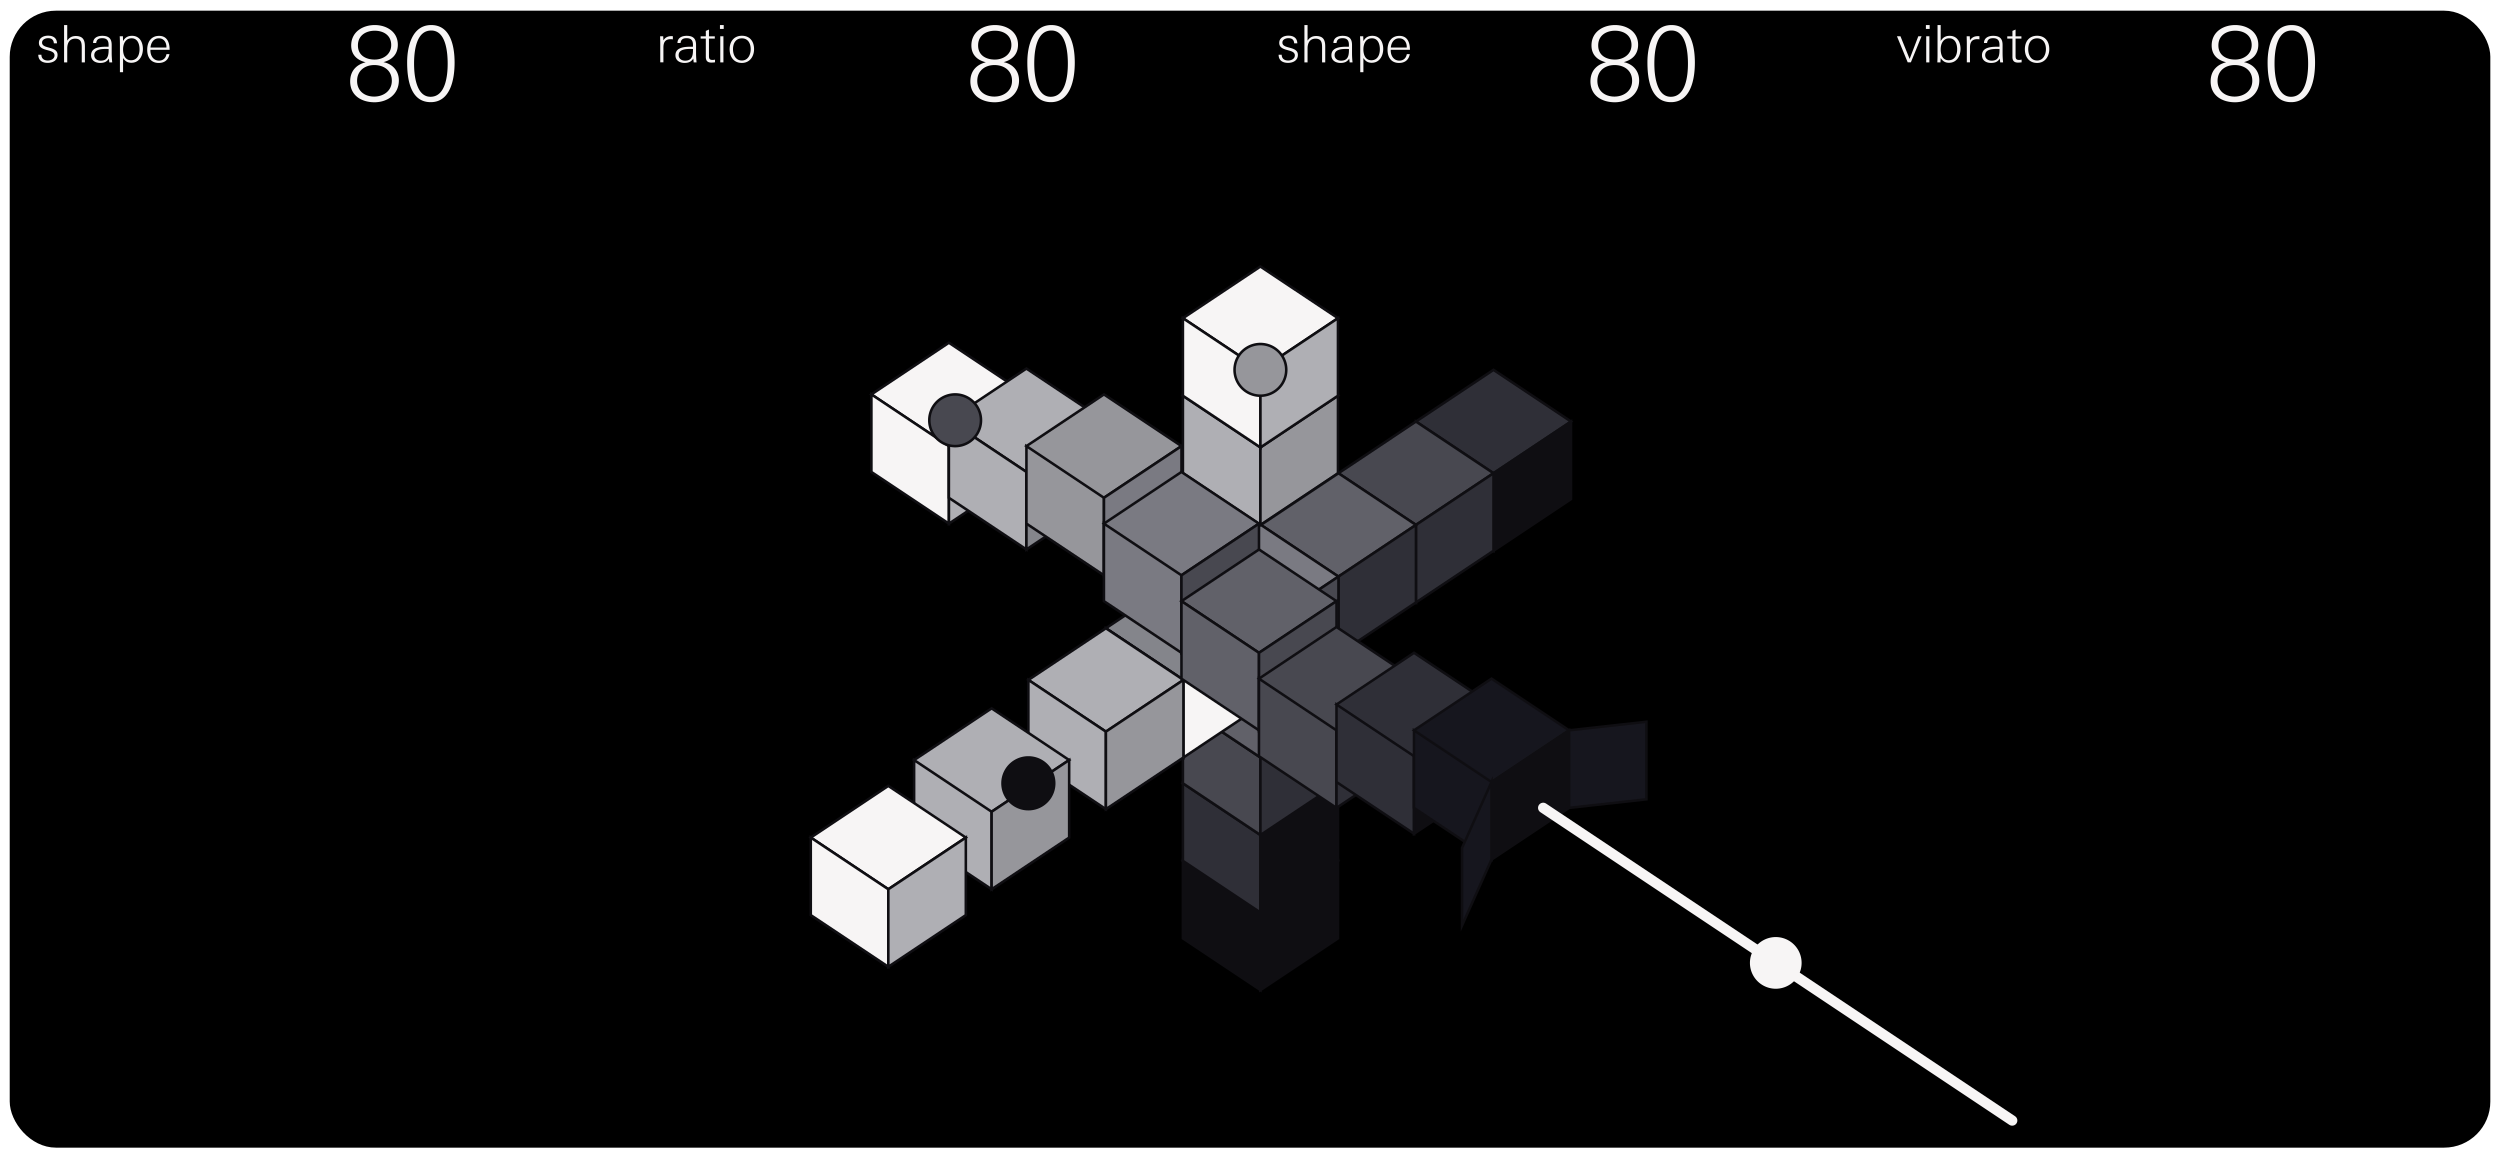 <svg width="217" height="100" fill="none" xmlns="http://www.w3.org/2000/svg"><g clip-path="url(#clip0_4485_48904)"><path d="M216.16.928H.844v98.687H216.16V.928Z" fill="#000"/><path d="m109.404 79.207-6.728-4.486 6.728-4.486 6.729 4.486-6.729 4.486ZM102.676 74.722v6.728l6.728 4.486v-6.729l-6.728-4.485ZM116.135 81.45v-6.728l-6.729 4.485v6.73l6.729-4.487Z" fill="#0F0E12" stroke="#0F0E12" stroke-width=".224" stroke-miterlimit="10"/><path d="m109.404 72.478-6.728-4.485 6.728-4.486 6.729 4.486-6.729 4.485Z" fill="#2F2F37" stroke="#0F0E12" stroke-width=".224" stroke-miterlimit="10"/><path d="M102.676 67.993v6.729l6.728 4.486v-6.73l-6.728-4.485Z" fill="#2F2F37" stroke="#0F0E12" stroke-width=".224" stroke-miterlimit="10"/><path d="M116.135 74.722v-6.729l-6.729 4.486v6.729l6.729-4.486Z" fill="#0F0E12" stroke="#0F0E12" stroke-width=".224" stroke-miterlimit="10"/><path d="m109.404 65.749-6.728-4.486 6.728-4.486 6.729 4.486-6.729 4.486ZM102.676 61.264v6.728l6.728 4.486V65.75l-6.728-4.485Z" fill="#484850" stroke="#0F0E12" stroke-width=".224" stroke-miterlimit="10"/><path d="M116.135 67.992v-6.728l-6.729 4.485v6.73l6.729-4.487Z" fill="#2F2F37" stroke="#0F0E12" stroke-width=".224" stroke-miterlimit="10"/><path d="m109.404 59.02-6.728-4.485 6.728-4.486 6.729 4.486-6.729 4.485Z" fill="#616169" stroke="#0F0E12" stroke-width=".224" stroke-miterlimit="10"/><path d="M102.676 54.535v6.729l6.728 4.486v-6.73l-6.728-4.485Z" fill="#616169" stroke="#0F0E12" stroke-width=".224" stroke-miterlimit="10"/><path d="M116.135 61.264v-6.729l-6.729 4.486v6.729l6.729-4.486Z" fill="#484850" stroke="#0F0E12" stroke-width=".224" stroke-miterlimit="10"/><path d="m109.404 52.292-6.728-4.486 6.728-4.486 6.729 4.486-6.729 4.486ZM102.676 47.807v6.728l6.728 4.486v-6.729l-6.728-4.485Z" fill="#7A7A82" stroke="#0F0E12" stroke-width=".224" stroke-miterlimit="10"/><path d="M116.135 54.535v-6.728l-6.729 4.485v6.73l6.729-4.487Z" fill="#616169" stroke="#0F0E12" stroke-width=".224" stroke-miterlimit="10"/><path d="m109.404 45.563-6.728-4.485 6.728-4.486 6.729 4.486-6.729 4.485ZM102.676 41.078v6.729l6.728 4.485v-6.728l-6.728-4.486Z" fill="#96969B" stroke="#0F0E12" stroke-width=".224" stroke-miterlimit="10"/><path d="M116.135 47.807v-6.729l-6.729 4.486v6.728l6.729-4.485Z" fill="#7A7A82" stroke="#0F0E12" stroke-width=".224" stroke-miterlimit="10"/><path d="m109.404 38.834-6.728-4.486 6.728-4.486 6.729 4.486-6.729 4.486Z" fill="#AFAFB4" stroke="#0F0E12" stroke-width=".224" stroke-miterlimit="10"/><path d="M102.676 34.349v6.728l6.728 4.486v-6.729l-6.728-4.485Z" fill="#AFAFB4" stroke="#0F0E12" stroke-width=".224" stroke-miterlimit="10"/><path d="M116.135 41.077V34.35l-6.729 4.485v6.729l6.729-4.486Z" fill="#96969B" stroke="#0F0E12" stroke-width=".224" stroke-miterlimit="10"/><path d="m109.404 32.106-6.728-4.486 6.728-4.485 6.729 4.485-6.729 4.486Z" fill="#F7F5F5" stroke="#0F0E12" stroke-width=".224" stroke-miterlimit="10"/><path d="M102.676 27.621v6.729l6.728 4.486v-6.73l-6.728-4.485Z" fill="#F7F5F5" stroke="#0F0E12" stroke-width=".224" stroke-miterlimit="10"/><path d="M116.135 34.35V27.62l-6.729 4.486v6.729l6.729-4.486Z" fill="#AFAFB4" stroke="#0F0E12" stroke-width=".224" stroke-miterlimit="10"/><path d="m129.635 41.077-6.729-4.486 6.729-4.486 6.729 4.486-6.729 4.486ZM122.906 36.592v6.728l6.729 4.486v-6.728l-6.729-4.486Z" fill="#2F2F37" stroke="#0F0E12" stroke-width=".224" stroke-miterlimit="10"/><path d="M136.361 43.32v-6.728l-6.728 4.486v6.728l6.728-4.486Z" fill="#0F0E12" stroke="#0F0E12" stroke-width=".224" stroke-miterlimit="10"/><path d="m122.904 45.562-6.728-4.485 6.728-4.486 6.729 4.486-6.729 4.485ZM116.176 41.077v6.729l6.728 4.486v-6.73l-6.728-4.485Z" fill="#484850" stroke="#0F0E12" stroke-width=".224" stroke-miterlimit="10"/><path d="M129.635 47.806v-6.729l-6.729 4.486v6.729l6.729-4.486Z" fill="#2F2F37" stroke="#0F0E12" stroke-width=".224" stroke-miterlimit="10"/><path d="m116.174 50.05-6.729-4.486 6.729-4.486 6.729 4.486-6.729 4.486ZM109.445 45.565v6.728l6.729 4.486V50.05l-6.729-4.485Z" fill="#616169" stroke="#0F0E12" stroke-width=".224" stroke-miterlimit="10"/><path d="M122.904 52.293v-6.728l-6.728 4.485v6.729l6.728-4.486Z" fill="#2F2F37" stroke="#0F0E12" stroke-width=".224" stroke-miterlimit="10"/><path d="m109.447 54.534-6.728-4.486 6.728-4.486 6.729 4.486-6.729 4.486ZM102.719 50.049v6.729l6.728 4.485v-6.728l-6.728-4.486Z" fill="#7A7A82" stroke="#0F0E12" stroke-width=".224" stroke-miterlimit="10"/><path d="M116.178 56.778v-6.73l-6.729 4.487v6.728l6.729-4.485Z" fill="#484850" stroke="#0F0E12" stroke-width=".224" stroke-miterlimit="10"/><path d="m102.717 59.02-6.729-4.485 6.729-4.486 6.729 4.486-6.729 4.485Z" fill="#84858B" stroke="#0F0E12" stroke-width=".224" stroke-miterlimit="10"/><path d="M95.988 54.535v6.729l6.729 4.486v-6.73l-6.729-4.485Z" fill="#82888C" stroke="#0F0E12" stroke-width=".224" stroke-miterlimit="10"/><path d="M109.447 61.264v-6.729l-6.728 4.486v6.729l6.728-4.486Z" fill="#F7F5F5" stroke="#0F0E12" stroke-width=".224" stroke-miterlimit="10"/><path d="m95.99 63.506-6.728-4.486 6.728-4.486 6.729 4.486-6.729 4.486Z" fill="#AFAFB4" stroke="#0F0E12" stroke-width=".224" stroke-miterlimit="10"/><path d="M89.262 59.02v6.73l6.728 4.485v-6.729l-6.728-4.486Z" fill="#AFAFB4" stroke="#0F0E12" stroke-width=".224" stroke-miterlimit="10"/><path d="M102.721 65.75v-6.73l-6.729 4.486v6.729l6.729-4.486Z" fill="#96969B" stroke="#0F0E12" stroke-width=".224" stroke-miterlimit="10"/><path d="m86.072 70.459-6.728-4.486 6.728-4.486 6.729 4.486-6.729 4.486ZM79.344 65.974v6.728l6.728 4.486v-6.729l-6.728-4.485Z" fill="#AFAFB4" stroke="#0F0E12" stroke-width=".224" stroke-miterlimit="10"/><path d="M92.803 72.702v-6.728l-6.729 4.485v6.729l6.729-4.486Z" fill="#96969B" stroke="#0F0E12" stroke-width=".224" stroke-miterlimit="10"/><path d="m77.104 77.187-6.729-4.485 6.729-4.486 6.728 4.486-6.728 4.485Z" fill="#F7F5F5" stroke="#0F0E12" stroke-width=".224" stroke-miterlimit="10"/><path d="M70.375 72.702v6.729l6.729 4.486v-6.73l-6.729-4.485Z" fill="#F7F5F5" stroke="#0F0E12" stroke-width=".224" stroke-miterlimit="10"/><path d="M83.834 79.43v-6.728l-6.728 4.486v6.729l6.728-4.486Z" fill="#AFAFB4" stroke="#0F0E12" stroke-width=".224" stroke-miterlimit="10"/><path d="m82.365 38.721-6.728-4.485 6.728-4.486 6.729 4.486-6.729 4.486Z" fill="#F7F5F5" stroke="#0F0E12" stroke-width=".224" stroke-miterlimit="10"/><path d="M75.637 34.236v6.729l6.728 4.486v-6.729l-6.728-4.486Z" fill="#F7F5F5" stroke="#0F0E12" stroke-width=".224" stroke-miterlimit="10"/><path d="M89.096 40.965v-6.729l-6.729 4.486v6.729l6.729-4.486Z" fill="#AFAFB4" stroke="#0F0E12" stroke-width=".224" stroke-miterlimit="10"/><path d="m89.092 40.965-6.729-4.486 6.729-4.486 6.729 4.486-6.73 4.486Z" fill="#AFAFB4" stroke="#0F0E12" stroke-width=".224" stroke-miterlimit="10"/><path d="M82.363 36.478v6.73l6.729 4.485v-6.729l-6.729-4.486Z" fill="#AFAFB4" stroke="#0F0E12" stroke-width=".224" stroke-miterlimit="10"/><path d="M95.822 43.207v-6.729l-6.728 4.486v6.729l6.728-4.486Z" fill="#84858B" stroke="#0F0E12" stroke-width=".224" stroke-miterlimit="10"/><path d="m95.822 43.208-6.728-4.486 6.728-4.486 6.729 4.486-6.729 4.486ZM89.094 38.723v6.728l6.728 4.486v-6.729l-6.728-4.485Z" fill="#96969B" stroke="#0F0E12" stroke-width=".224" stroke-miterlimit="10"/><path d="M102.553 45.451v-6.728l-6.729 4.485v6.73l6.729-4.487Z" fill="#7A7A82" stroke="#0F0E12" stroke-width=".224" stroke-miterlimit="10"/><path d="m102.549 49.936-6.729-4.485 6.729-4.486 6.729 4.486-6.729 4.485ZM95.82 45.451v6.729l6.729 4.486v-6.73l-6.729-4.485Z" fill="#7A7A82" stroke="#0F0E12" stroke-width=".224" stroke-miterlimit="10"/><path d="M109.279 52.18V45.45l-6.728 4.486v6.729l6.728-4.486Z" fill="#484850" stroke="#0F0E12" stroke-width=".224" stroke-miterlimit="10"/><path d="m109.279 56.666-6.728-4.486 6.728-4.486 6.729 4.486-6.729 4.486Z" fill="#616169" stroke="#0F0E12" stroke-width=".224" stroke-miterlimit="10"/><path d="M102.551 52.18v6.73l6.728 4.485v-6.729l-6.728-4.485Z" fill="#616169" stroke="#0F0E12" stroke-width=".224" stroke-miterlimit="10"/><path d="M116.01 58.91v-6.73l-6.729 4.486v6.73l6.729-4.487Z" fill="#484850" stroke="#0F0E12" stroke-width=".224" stroke-miterlimit="10"/><path d="m116.006 63.393-6.729-4.485 6.729-4.486 6.729 4.486-6.729 4.485ZM109.277 58.908v6.729l6.729 4.486v-6.729l-6.729-4.486Z" fill="#484850" stroke="#0F0E12" stroke-width=".224" stroke-miterlimit="10"/><path d="M122.736 65.637v-6.729l-6.728 4.486v6.729l6.728-4.486Z" fill="#2F2F37" stroke="#0F0E12" stroke-width=".224" stroke-miterlimit="10"/><path d="m122.736 65.637-6.728-4.486 6.728-4.486 6.729 4.486-6.729 4.486ZM116.008 61.151v6.729l6.728 4.486v-6.729l-6.728-4.486Z" fill="#2F2F37" stroke="#0F0E12" stroke-width=".224" stroke-miterlimit="10"/><path d="M129.467 67.88v-6.729l-6.729 4.486v6.729l6.729-4.486Z" fill="#0F0E12" stroke="#0F0E12" stroke-width=".224" stroke-miterlimit="10"/><path d="m129.463 67.88-6.729-4.486 6.729-4.486 6.729 4.486-6.729 4.486ZM122.734 63.395v6.728l6.729 4.486V67.88l-6.729-4.485Z" fill="#16161E" stroke="#0F0E12" stroke-width=".224" stroke-miterlimit="10"/><path d="M136.193 70.123v-6.729l-6.728 4.486v6.729l6.728-4.486Z" fill="#0F0E12" stroke="#0F0E12" stroke-width=".224" stroke-miterlimit="10"/><path d="M142.907 69.379V62.65l-6.712.744v6.728l6.712-.743ZM129.462 74.609v-6.73l-2.556 5.72v6.729l2.556-5.72Z" fill="#16161E" stroke="#0F0E12" stroke-width=".224" stroke-miterlimit="10"/><path d="m133.949 70.122 40.709 27.139" stroke="#F7F5F5" stroke-width=".897" stroke-miterlimit="10" stroke-linecap="round"/><path d="M109.403 34.348a2.243 2.243 0 1 0 0-4.486 2.243 2.243 0 0 0 0 4.486Z" fill="#96969B" stroke="#0F0E12" stroke-width=".224" stroke-miterlimit="10"/><path d="M89.262 70.234a2.243 2.243 0 1 0 0-4.486 2.243 2.243 0 0 0 0 4.486Z" fill="#0F0E12" stroke="#0F0E12" stroke-width=".224" stroke-miterlimit="10"/><path d="M82.907 38.722a2.243 2.243 0 1 0 0-4.486 2.243 2.243 0 0 0 0 4.486Z" fill="#484850" stroke="#0F0E12" stroke-width=".224" stroke-miterlimit="10"/><path d="M154.137 85.823a2.243 2.243 0 1 0 0-4.486 2.243 2.243 0 0 0 0 4.486ZM4.14 5.458c-.466 0-.816-.21-.816-.708h.27c0 .34.228.502.56.502.264 0 .578-.139.578-.444 0-.237-.202-.336-.502-.421l-.238-.067c-.35-.099-.614-.243-.614-.597 0-.439.4-.627.79-.627.438 0 .766.192.78.663h-.274c-.018-.31-.193-.444-.498-.444-.228 0-.524.108-.524.381 0 .22.188.323.466.4l.255.071c.431.121.624.287.624.6 0 .485-.426.691-.857.691ZM7.096 5.414V4.136c0-.421-.05-.78-.57-.78-.51 0-.69.404-.69.852v1.206h-.274V2.173h.274v1.353c.18-.268.413-.399.735-.399.619 0 .799.332.799.902v1.385h-.274ZM9.489 5.414a8.273 8.273 0 0 0-.036-.328c-.188.287-.421.377-.758.377-.412 0-.789-.206-.789-.664 0-.722.843-.744 1.399-.744h.117c.004-.054.004-.103.004-.157 0-.385-.152-.583-.552-.583-.29 0-.488.094-.524.417h-.269c.005-.453.394-.623.793-.623.561 0 .82.233.82.794v.672c0 .283.015.556.046.839H9.49Zm-.283-1.166c-.376 0-1.022.022-1.022.542 0 .314.274.476.56.476.646 0 .686-.511.686-1.009a3.49 3.49 0 0 0-.224-.009ZM11.409 5.45c-.346 0-.538-.135-.727-.413v1.229h-.273v-2.44c0-.224-.005-.453-.018-.676h.278l.013.421c.175-.318.417-.462.78-.462.655 0 .942.547.942 1.139 0 .605-.327 1.201-.995 1.201Zm.018-2.126c-.543 0-.745.494-.745.964 0 .449.162.942.69.942.543 0 .74-.475.74-.95 0-.44-.161-.956-.685-.956ZM13.056 4.325v.053c0 .458.255.884.753.884.358 0 .583-.225.64-.565h.26c-.093.506-.425.767-.936.767-.69 0-.996-.507-.996-1.144 0-.65.319-1.206 1.032-1.206.722 0 .914.605.914 1.21h-1.668Zm1.39-.247c0-.4-.225-.753-.655-.753-.457 0-.69.385-.727.798h1.381v-.045ZM32.503 8.877c-1.076 0-2.108-.547-2.108-1.813 0-.906.538-1.454 1.346-1.66-.727-.17-1.257-.637-1.257-1.454 0-1.193 1.014-1.776 2.047-1.776.986 0 2 .556 2 1.705 0 .843-.502 1.31-1.247 1.516.772.153 1.337.736 1.337 1.58 0 1.247-1.023 1.902-2.118 1.902Zm-.018-3.23c-.798 0-1.489.475-1.489 1.372 0 .897.673 1.364 1.48 1.364.79 0 1.535-.475 1.535-1.372 0-.925-.727-1.365-1.526-1.365Zm.046-2.98c-.764 0-1.463.404-1.463 1.274 0 .88.709 1.23 1.453 1.23.718 0 1.436-.431 1.436-1.265 0-.853-.682-1.239-1.426-1.239ZM37.386 8.868c-1.786 0-2.046-2.028-2.046-3.464 0-1.319.404-3.23 2.09-3.23 1.697 0 2.029 1.875 2.029 3.266 0 1.409-.35 3.428-2.073 3.428Zm.045-6.219c-1.328 0-1.49 1.849-1.49 2.872 0 .951.161 2.88 1.427 2.88 1.31 0 1.49-1.848 1.49-2.862 0-.979-.144-2.89-1.427-2.89ZM86.335 8.877c-1.076 0-2.108-.547-2.108-1.813 0-.906.538-1.454 1.346-1.66-.727-.17-1.257-.637-1.257-1.454 0-1.193 1.014-1.776 2.047-1.776.987 0 2 .556 2 1.705 0 .843-.502 1.31-1.247 1.516.772.153 1.337.736 1.337 1.58 0 1.247-1.023 1.902-2.118 1.902Zm-.018-3.23c-.798 0-1.489.475-1.489 1.372 0 .897.673 1.364 1.48 1.364.79 0 1.535-.475 1.535-1.372 0-.925-.727-1.365-1.526-1.365Zm.046-2.98c-.764 0-1.463.404-1.463 1.274 0 .88.709 1.23 1.453 1.23.718 0 1.436-.431 1.436-1.265 0-.853-.682-1.239-1.426-1.239ZM91.218 8.868c-1.786 0-2.046-2.028-2.046-3.464 0-1.319.404-3.23 2.09-3.23 1.697 0 2.029 1.875 2.029 3.266 0 1.409-.35 3.428-2.073 3.428Zm.045-6.219c-1.329 0-1.49 1.849-1.49 2.872 0 .951.162 2.88 1.427 2.88 1.31 0 1.49-1.848 1.49-2.862 0-.979-.144-2.89-1.427-2.89ZM140.16 8.877c-1.077 0-2.109-.547-2.109-1.813 0-.906.538-1.454 1.346-1.66-.727-.17-1.256-.637-1.256-1.454 0-1.193 1.014-1.776 2.046-1.776.987 0 2.001.556 2.001 1.705 0 .843-.503 1.31-1.248 1.516.772.153 1.337.736 1.337 1.58 0 1.247-1.023 1.902-2.117 1.902Zm-.018-3.23c-.799 0-1.49.475-1.49 1.372 0 .897.673 1.364 1.481 1.364.789 0 1.534-.475 1.534-1.372 0-.925-.727-1.365-1.525-1.365Zm.045-2.98c-.763 0-1.463.404-1.463 1.274 0 .88.709 1.23 1.454 1.23.718 0 1.436-.431 1.436-1.265 0-.853-.683-1.239-1.427-1.239ZM145.042 8.868c-1.786 0-2.046-2.028-2.046-3.464 0-1.319.404-3.23 2.091-3.23 1.696 0 2.028 1.875 2.028 3.266 0 1.409-.35 3.428-2.073 3.428Zm.045-6.219c-1.328 0-1.489 1.849-1.489 2.872 0 .951.161 2.88 1.426 2.88 1.31 0 1.49-1.848 1.49-2.862 0-.979-.144-2.89-1.427-2.89ZM193.992 8.877c-1.077 0-2.109-.547-2.109-1.813 0-.906.538-1.454 1.346-1.66-.727-.17-1.256-.637-1.256-1.454 0-1.193 1.014-1.776 2.046-1.776.987 0 2.001.556 2.001 1.705 0 .843-.503 1.31-1.248 1.516.772.153 1.337.736 1.337 1.58 0 1.247-1.023 1.902-2.117 1.902Zm-.018-3.23c-.799 0-1.49.475-1.49 1.372 0 .897.673 1.364 1.481 1.364.789 0 1.534-.475 1.534-1.372 0-.925-.727-1.365-1.525-1.365Zm.045-2.98c-.763 0-1.463.404-1.463 1.274 0 .88.709 1.23 1.454 1.23.718 0 1.436-.431 1.436-1.265 0-.853-.682-1.239-1.427-1.239ZM198.874 8.868c-1.786 0-2.046-2.028-2.046-3.464 0-1.319.404-3.23 2.091-3.23 1.696 0 2.028 1.875 2.028 3.266 0 1.409-.35 3.428-2.073 3.428Zm.045-6.219c-1.328 0-1.489 1.849-1.489 2.872 0 .951.161 2.88 1.426 2.88 1.31 0 1.49-1.848 1.49-2.862 0-.979-.144-2.89-1.427-2.89ZM58.22 3.4c-.484 0-.636.283-.636.731v1.282h-.274v-1.6c0-.22-.009-.444-.013-.664h.269l.018.354c.165-.26.39-.367.694-.367.04 0 .086.004.126.008v.274a.847.847 0 0 0-.184-.018ZM60.211 5.414a8.071 8.071 0 0 0-.035-.328c-.189.287-.422.377-.758.377-.413 0-.79-.206-.79-.664 0-.722.844-.744 1.4-.744h.116c.005-.054.005-.103.005-.157 0-.385-.153-.583-.552-.583-.291 0-.488.094-.524.417h-.27c.005-.453.395-.623.794-.623.56 0 .82.233.82.794v.672c0 .283.014.556.046.839h-.252Zm-.282-1.166c-.377 0-1.022.022-1.022.542 0 .314.274.476.56.476.646 0 .686-.511.686-1.009a3.488 3.488 0 0 0-.224-.009ZM61.745 5.433c-.328 0-.48-.157-.48-.484V3.352h-.449v-.201h.449v-.467l.273-.12v.587h.507v.201h-.507v1.475c0 .256.036.377.319.377.053 0 .134-.013.206-.027v.233c-.108.014-.211.023-.318.023ZM62.492 2.513v-.34h.327v.34h-.327Zm.027 2.901V3.15h.274v2.264h-.274ZM64.395 5.463c-.709 0-1.063-.534-1.063-1.197 0-.655.372-1.162 1.063-1.162.7 0 1.058.498 1.058 1.162 0 .636-.377 1.197-1.058 1.197Zm0-2.134c-.543 0-.771.448-.771.937 0 .48.224.986.77.986.539 0 .767-.52.767-.986 0-.484-.224-.937-.766-.937ZM165.862 5.413h-.273l-.933-2.264h.305l.794 1.969.753-1.969h.282l-.928 2.264ZM167.168 2.513v-.34h.327v.34h-.327Zm.027 2.901V3.15h.274v2.264h-.274ZM169.173 5.45c-.336 0-.538-.139-.721-.413l-.022.377h-.27c.014-.224.018-.453.018-.677V2.173h.274v1.399c.17-.314.421-.462.78-.462.655 0 .942.547.942 1.138 0 .61-.328 1.202-1.001 1.202Zm.023-2.125c-.543 0-.744.493-.744.964 0 .448.161.941.69.941.547 0 .74-.48.74-.95 0-.44-.161-.955-.686-.955ZM171.63 3.4c-.484 0-.636.283-.636.731v1.282h-.274v-1.6c0-.22-.009-.444-.013-.664h.269l.018.354c.166-.26.39-.367.695-.367.04 0 .085.004.125.008v.274a.845.845 0 0 0-.184-.018ZM173.617 5.414c-.008-.108-.022-.22-.035-.328-.188.287-.421.377-.758.377-.413 0-.789-.206-.789-.664 0-.722.843-.744 1.399-.744h.116c.005-.054.005-.103.005-.157 0-.385-.153-.583-.552-.583-.291 0-.488.094-.524.417h-.269c.004-.453.394-.623.793-.623.561 0 .821.233.821.794v.672c0 .283.013.556.045.839h-.252Zm-.282-1.166c-.376 0-1.022.022-1.022.542 0 .314.274.476.561.476.645 0 .685-.511.685-1.009a3.464 3.464 0 0 0-.224-.009ZM175.159 5.433c-.328 0-.48-.157-.48-.484V3.352h-.449v-.201h.449v-.467l.273-.12v.587h.507v.201h-.507v1.475c0 .256.036.377.319.377.053 0 .134-.013.206-.027v.233a2.599 2.599 0 0 1-.318.023ZM176.821 5.463c-.709 0-1.063-.534-1.063-1.197 0-.655.372-1.162 1.063-1.162.699 0 1.057.498 1.057 1.162 0 .636-.376 1.197-1.057 1.197Zm0-2.134c-.543 0-.771.448-.771.937 0 .48.223.986.771.986.537 0 .766-.52.766-.986 0-.484-.224-.937-.766-.937ZM111.8 5.458c-.466 0-.816-.21-.816-.708h.269c0 .34.229.502.561.502.265 0 .578-.139.578-.444 0-.237-.202-.336-.502-.421l-.238-.067c-.349-.099-.614-.243-.614-.597 0-.439.399-.627.789-.627.44 0 .767.192.78.663h-.273c-.018-.31-.193-.444-.498-.444-.228 0-.524.108-.524.381 0 .22.188.323.466.4l.256.071c.43.121.623.287.623.6 0 .485-.426.691-.857.691ZM114.756 5.414V4.136c0-.421-.049-.78-.569-.78-.511 0-.691.404-.691.852v1.206h-.273V2.173h.273v1.353c.18-.268.413-.399.736-.399.618 0 .798.332.798.902v1.385h-.274ZM117.149 5.414c-.009-.108-.023-.22-.036-.328-.188.287-.421.377-.758.377-.412 0-.789-.206-.789-.664 0-.722.843-.744 1.399-.744h.117c.004-.054.004-.103.004-.157 0-.385-.152-.583-.551-.583-.292 0-.489.094-.525.417h-.269c.005-.453.395-.623.794-.623.56 0 .82.233.82.794v.672c0 .283.014.556.045.839h-.251Zm-.282-1.166c-.377 0-1.023.022-1.023.542 0 .314.274.476.561.476.645 0 .685-.511.685-1.009a3.463 3.463 0 0 0-.223-.009ZM119.069 5.45c-.345 0-.538-.135-.726-.413v1.229h-.274v-2.44c0-.224-.005-.453-.018-.676h.278l.014.421c.174-.318.416-.462.779-.462.655 0 .942.547.942 1.139 0 .605-.327 1.201-.995 1.201Zm.018-2.126c-.543 0-.744.494-.744.964 0 .449.161.942.69.942.542 0 .739-.475.739-.95 0-.44-.161-.956-.685-.956ZM120.716 4.325v.053c0 .458.255.884.753.884.358 0 .583-.225.641-.565h.26c-.094.506-.426.767-.937.767-.691 0-.995-.507-.995-1.144 0-.65.318-1.206 1.031-1.206.722 0 .914.605.914 1.21h-1.667Zm1.39-.247c0-.4-.225-.753-.655-.753-.457 0-.691.385-.727.798h1.382v-.045Z" fill="#F7F5F5"/></g><defs><clipPath id="clip0_4485_48904"><rect x=".844" y=".928" width="215.317" height="98.687" rx="4.006" fill="#fff"/></clipPath></defs></svg>